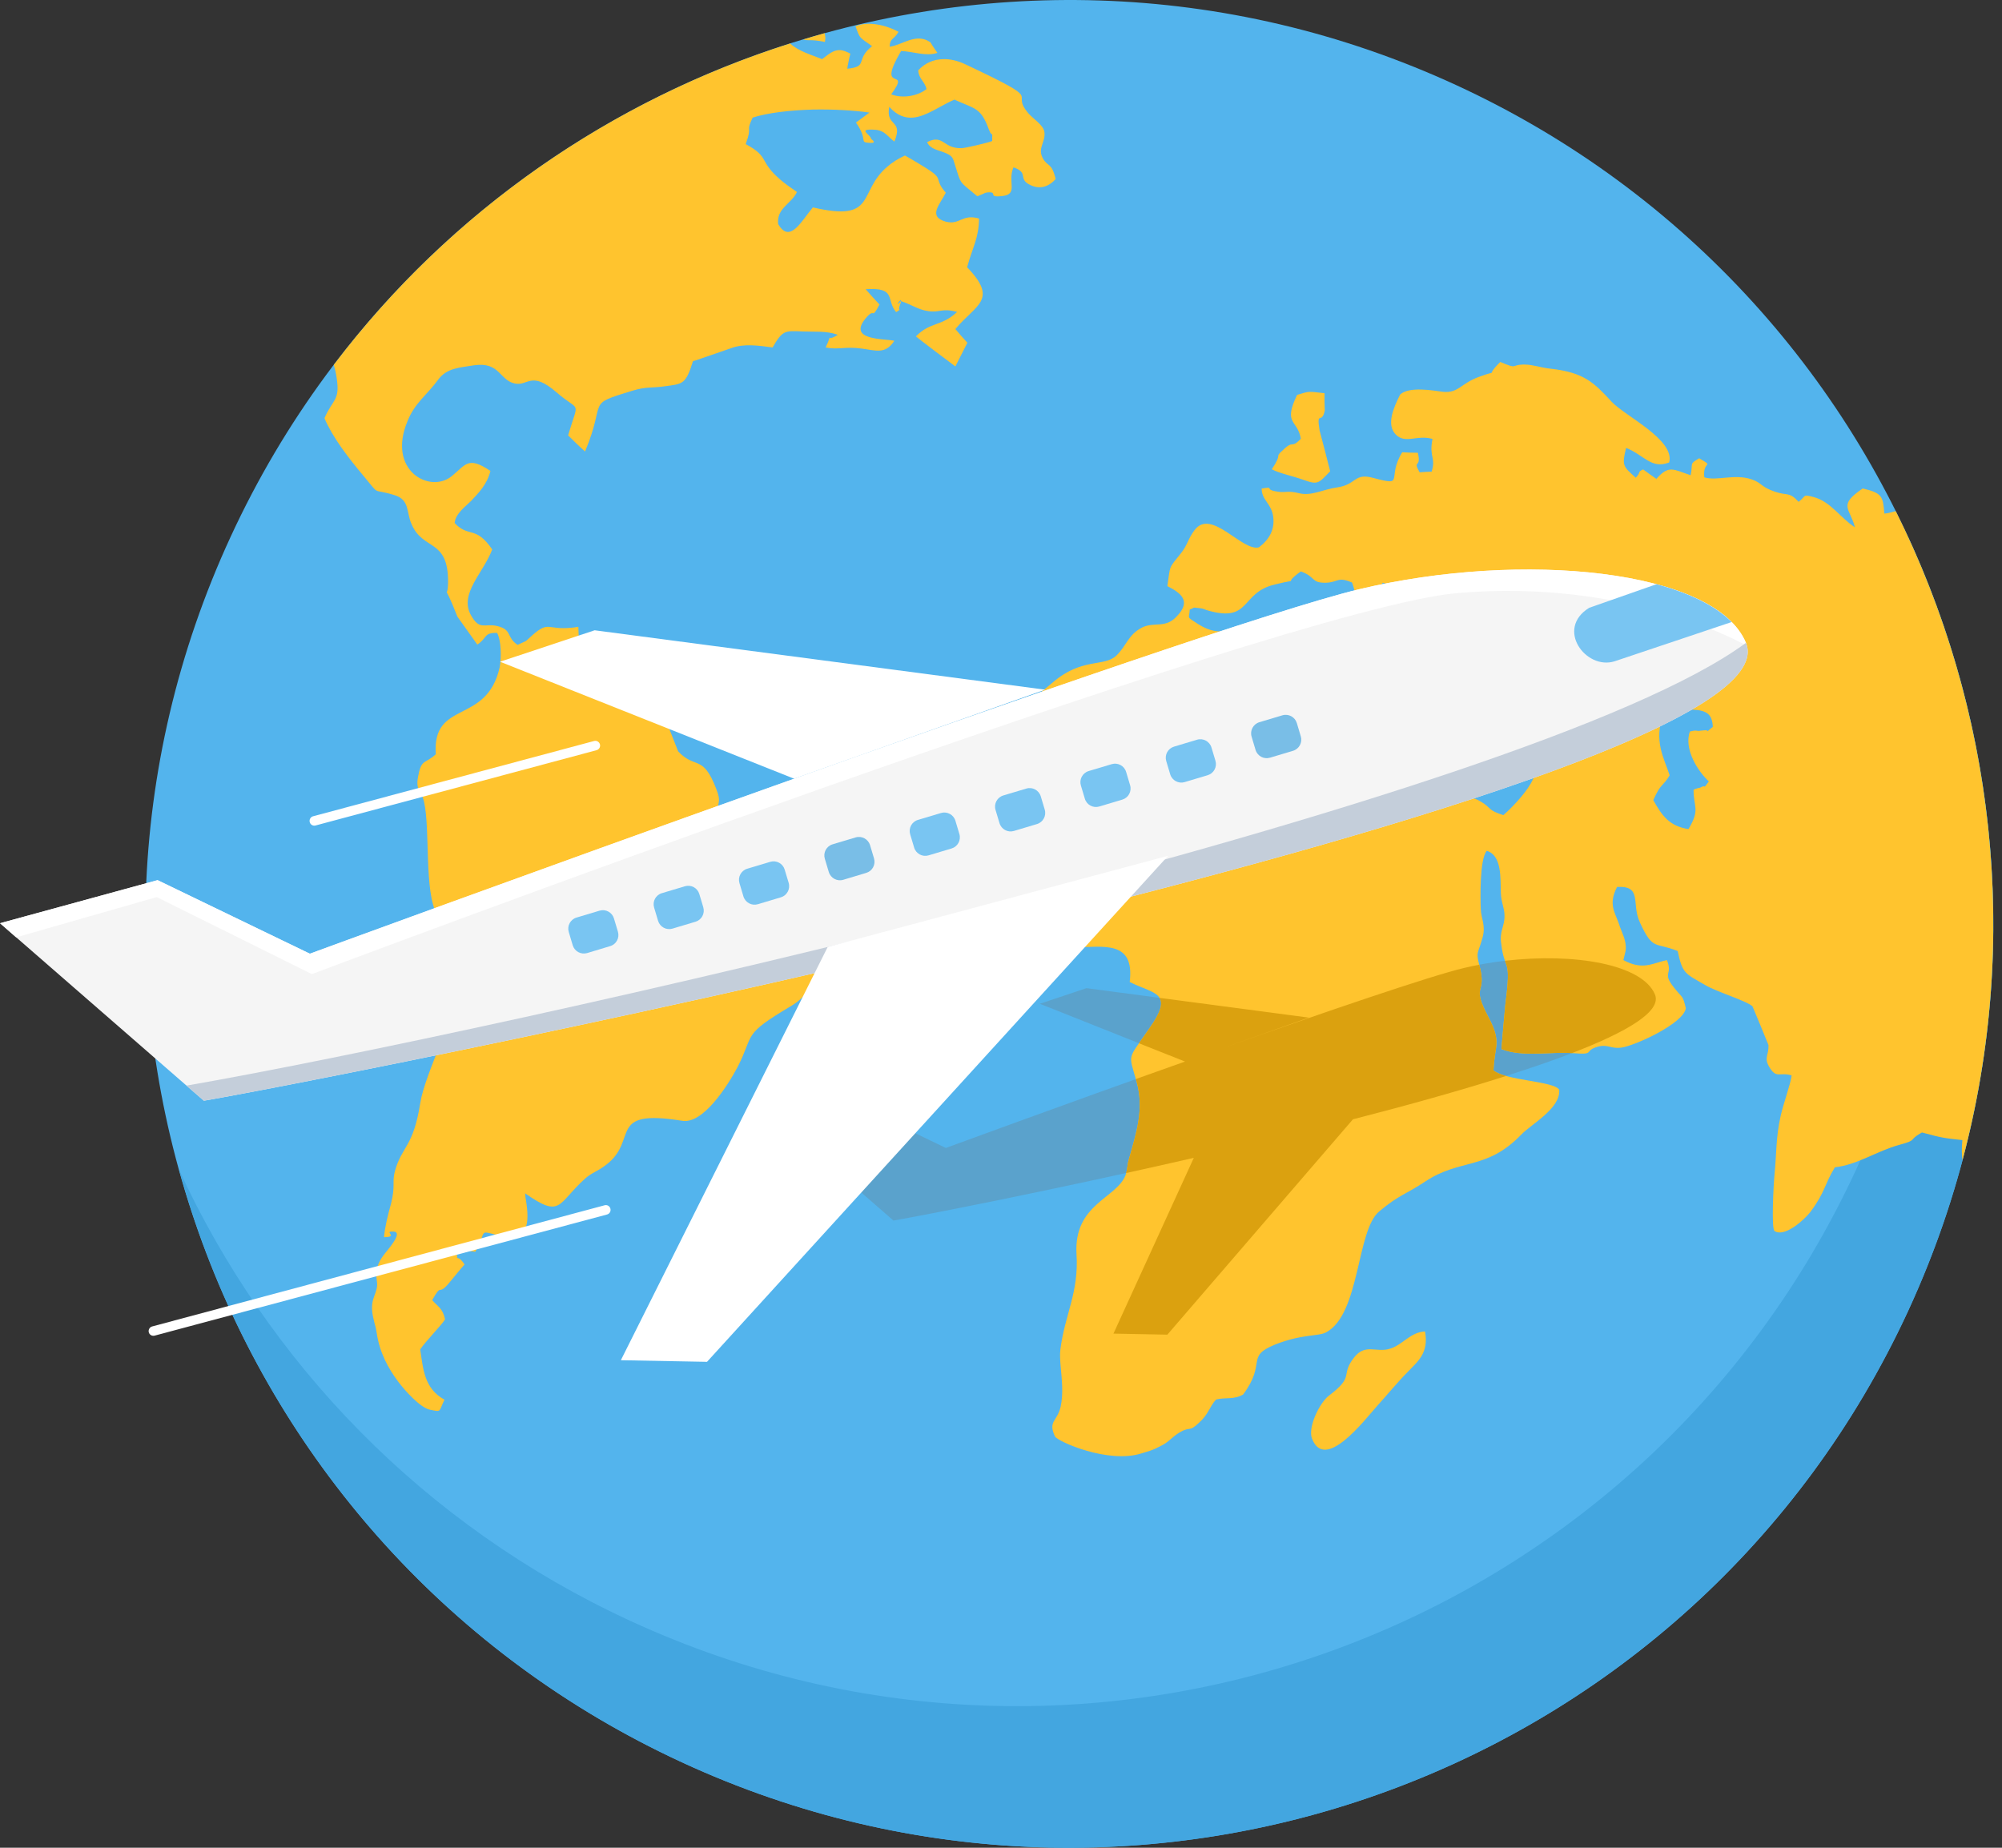 <svg width="52" height="48" viewBox="0 0 52 48" fill="none" xmlns="http://www.w3.org/2000/svg">
<rect x="0" y="0" width="52" height="48" fill="#333333" stroke="none"/>
<path fill-rule="evenodd" clip-rule="evenodd" d="M37.839 2.218C49.867 7.776 55.114 22.032 49.558 34.063C43.999 46.093 29.743 51.34 17.713 45.781C5.682 40.225 0.435 25.967 5.994 13.936C11.55 1.906 25.808 -3.339 37.839 2.218Z" fill="#53B4ED"/>
<path fill-rule="evenodd" clip-rule="evenodd" d="M49.555 13.936C52.399 20.096 52.625 27.42 49.558 34.063C43.999 46.093 29.743 51.34 17.713 45.781C11.045 42.701 6.464 36.949 4.649 30.384C6.954 35.38 10.977 39.614 16.365 42.103C28.395 47.662 42.651 42.415 48.21 30.384C50.687 25.021 51.016 19.216 49.555 13.936Z" fill="#43A6E0"/>
<path fill-rule="evenodd" clip-rule="evenodd" d="M20.594 29.429L22.613 28.878L24.567 29.821C24.567 29.821 27.578 28.715 30.787 27.573L30.779 27.576L27.008 26.075L28.22 25.67L33.997 26.435L31.714 27.244C34.442 26.279 37.117 25.363 38.028 25.145C40.117 24.647 42.596 24.891 42.986 25.834C43.343 26.691 39.526 27.946 35.141 29.077L30.322 34.671L28.921 34.644L31.008 30.078C27.277 30.933 23.94 31.581 23.206 31.707L20.594 29.429Z" fill="#5AA2CC"/>
<path fill-rule="evenodd" clip-rule="evenodd" d="M49.241 13.28C51.79 18.397 52.504 24.383 50.973 30.14C50.956 30.01 50.948 29.846 50.971 29.617C50.483 29.562 50.463 29.565 49.922 29.419L49.885 29.439C49.555 29.63 49.819 29.608 49.331 29.741C48.751 29.899 48.258 30.254 47.659 30.324C47.373 30.794 47.418 30.953 47.021 31.486C46.87 31.682 46.355 32.154 46.091 31.978C46.008 31.921 46.063 30.792 46.093 30.487C46.146 29.97 46.123 29.56 46.249 28.997C46.314 28.692 46.513 28.149 46.536 27.936C46.216 27.84 46.141 28.039 45.947 27.704C45.814 27.465 45.945 27.418 45.935 27.149C45.801 26.817 45.661 26.48 45.52 26.143C45.359 25.994 44.584 25.766 44.293 25.59C43.765 25.285 43.702 25.298 43.576 24.705C42.986 24.466 42.933 24.705 42.593 23.958C42.367 23.475 42.669 23.005 42.002 23.04C41.769 23.49 41.945 23.694 42.05 23.998C42.121 24.23 42.251 24.423 42.226 24.677C42.231 24.687 42.171 24.908 42.166 24.941C42.674 25.215 42.915 25.021 43.297 24.941C43.456 25.333 43.164 25.253 43.473 25.645C43.717 25.957 43.7 25.831 43.788 26.191C43.73 26.59 42.465 27.166 42.113 27.214C41.842 27.252 41.766 27.121 41.507 27.189C41.12 27.297 41.449 27.407 40.879 27.36C40.268 27.309 39.564 27.473 38.998 27.252C39.031 26.872 39.063 26.49 39.099 26.105C39.267 24.82 39.081 25.263 38.993 24.519C38.94 24.189 39.086 24.059 39.078 23.785C39.078 23.581 38.993 23.455 38.983 23.199C38.97 22.806 39.013 22.223 38.618 22.102C38.427 22.319 38.452 23.36 38.462 23.616C38.47 23.87 38.596 24.036 38.508 24.355C38.389 24.795 38.329 24.707 38.427 25.082C38.633 25.861 38.191 25.537 38.661 26.424C39.013 27.088 38.817 27.149 38.792 27.807C39.104 28.071 40.381 28.086 40.499 28.31C40.537 28.795 39.785 29.193 39.513 29.474C38.603 30.417 37.927 30.083 37.007 30.701C36.506 31.033 36.346 31.033 35.822 31.471C35.232 31.961 35.33 34.128 34.45 34.608C34.254 34.721 33.824 34.646 33.107 34.933C32.343 35.249 32.908 35.395 32.288 36.227C32.036 36.368 31.843 36.293 31.586 36.356C31.415 36.542 31.39 36.74 31.149 36.954C30.872 37.221 30.932 37.037 30.631 37.215C30.402 37.361 30.377 37.452 30.135 37.57C29.924 37.683 29.831 37.698 29.653 37.754C28.788 38.033 27.475 37.447 27.402 37.316C27.216 36.911 27.455 36.941 27.551 36.537C27.624 36.18 27.578 35.828 27.551 35.513L27.548 35.481C27.536 35.325 27.526 35.179 27.543 35.051C27.659 34.141 28.026 33.58 27.961 32.574C27.888 31.279 28.996 31.134 29.233 30.533C29.291 30.369 29.278 30.249 29.321 30.118C29.517 29.424 29.721 28.813 29.524 28.107C29.306 27.335 29.278 27.558 29.851 26.719C30.53 25.766 29.959 25.826 29.343 25.509C29.477 24.418 28.662 24.604 27.933 24.607C27.478 24.604 27.44 24.317 26.988 24.182C25.979 23.872 26.538 24.624 25.733 23.033C25.396 22.369 25.652 22.746 25.582 22.077C25.564 21.838 25.361 21.439 25.3 21.18C25.099 20.355 25.952 20.011 26.188 19.279C26.636 17.929 25.909 18.947 27.345 17.728C28.104 17.074 28.677 17.333 28.996 17.031C29.273 16.762 29.298 16.488 29.673 16.297C29.997 16.146 30.274 16.335 30.57 16.006C30.955 15.608 30.663 15.4 30.321 15.226C30.404 14.66 30.346 14.784 30.671 14.376C30.852 14.15 30.852 14.002 31.028 13.77C31.463 13.192 32.265 14.336 32.7 14.218C32.971 14.012 33.117 13.753 33.069 13.413C33.017 13.069 32.773 12.996 32.77 12.692C33.117 12.634 32.848 12.702 33.102 12.757C33.404 12.823 33.404 12.727 33.753 12.815C34.065 12.89 34.369 12.712 34.729 12.662C35.244 12.589 35.164 12.272 35.679 12.418C36.516 12.639 36.004 12.43 36.421 11.749C36.559 11.759 36.695 11.759 36.828 11.762C36.926 12.191 36.68 11.922 36.873 12.269C36.971 12.259 37.082 12.257 37.185 12.252C37.303 11.885 37.112 11.88 37.208 11.402C36.795 11.286 36.506 11.545 36.252 11.286C36.006 11.035 36.19 10.6 36.368 10.248C36.604 10.032 37.228 10.145 37.477 10.178C37.879 10.22 37.94 9.964 38.407 9.793C39.018 9.567 38.515 9.851 38.968 9.403C39.435 9.599 39.229 9.481 39.564 9.469H39.581L39.614 9.471C39.807 9.471 40.026 9.552 40.268 9.577C41.153 9.675 41.407 9.946 41.859 10.434C42.209 10.811 43.511 11.42 43.355 12.013C42.89 12.197 42.701 11.817 42.236 11.636C42.123 12.098 42.158 12.116 42.488 12.41C42.644 12.239 42.515 12.274 42.679 12.194C42.792 12.28 42.908 12.36 43.023 12.44C43.348 12.068 43.466 12.199 43.913 12.345C43.981 12.015 43.865 12.063 44.135 11.905C44.552 12.151 44.215 11.948 44.268 12.4C44.595 12.503 45.052 12.3 45.497 12.453C45.774 12.546 45.716 12.642 46.108 12.775C46.432 12.885 46.47 12.767 46.717 13.036C46.923 12.88 46.81 12.835 47.104 12.911C47.556 13.031 47.8 13.456 48.18 13.697C48.049 13.192 47.73 13.132 48.383 12.689C48.894 12.81 48.907 12.896 48.944 13.341C49.09 13.33 49.168 13.288 49.241 13.28ZM8.671 9.476C11.716 5.463 15.892 2.597 20.523 1.129C20.737 1.333 21.097 1.431 21.353 1.536C21.522 1.411 21.645 1.29 21.833 1.302C21.906 1.31 21.987 1.34 22.087 1.393C22.062 1.483 22.045 1.576 22.027 1.669C22.024 1.677 22.012 1.74 22.012 1.725C22.022 1.715 22.009 1.765 22.009 1.785C22.568 1.73 22.201 1.554 22.651 1.199C22.314 0.955 22.344 1.023 22.221 0.681C22.558 0.541 23.028 0.656 23.339 0.827C23.214 1.041 23.113 0.986 23.108 1.214C23.433 1.174 23.799 0.837 24.169 1.101C24.219 1.192 24.287 1.285 24.348 1.373C24.048 1.473 23.729 1.338 23.405 1.325C22.726 2.482 23.699 1.697 23.148 2.451C23.458 2.57 23.85 2.487 24.066 2.313C24.021 2.117 23.86 2.044 23.85 1.828C24.023 1.637 24.252 1.539 24.511 1.536C24.684 1.534 24.873 1.576 25.067 1.667C27.277 2.708 26.178 2.321 26.716 2.949C26.839 3.088 27.096 3.246 27.126 3.422C27.166 3.698 26.94 3.839 27.086 4.111C27.214 4.345 27.312 4.206 27.42 4.651C27.279 4.81 27.061 4.938 26.784 4.817C26.407 4.649 26.749 4.495 26.324 4.347C26.158 4.729 26.467 5.051 26.022 5.094C25.63 5.137 25.942 4.976 25.652 4.998C25.642 5.001 25.615 5.003 25.607 5.006C25.587 5.008 25.567 5.021 25.554 5.028C25.492 5.054 25.439 5.076 25.386 5.099C24.898 4.692 24.971 4.807 24.805 4.284C24.745 4.086 24.74 4.043 24.509 3.955C24.368 3.897 24.157 3.874 24.081 3.691C24.511 3.475 24.491 3.867 24.981 3.849C25.067 3.847 25.663 3.711 25.771 3.663C25.776 3.341 25.776 3.613 25.683 3.359C25.474 2.783 25.316 2.831 24.788 2.587C24.405 2.758 24.058 3.025 23.717 3.055C23.51 3.072 23.304 3.005 23.098 2.776C22.995 3.311 23.473 3.085 23.231 3.678C23.048 3.545 22.99 3.397 22.746 3.372C22.223 3.334 22.628 3.5 22.623 3.605C22.62 3.61 22.819 3.731 22.573 3.711C22.304 3.688 22.56 3.651 22.233 3.183C22.349 3.1 22.465 3.012 22.583 2.924C22.168 2.866 21.632 2.836 21.112 2.846C20.518 2.864 19.94 2.929 19.55 3.055C19.352 3.47 19.558 3.226 19.369 3.744C20 4.081 19.701 4.179 20.265 4.664C20.373 4.757 20.518 4.863 20.7 4.988C20.554 5.3 20.166 5.406 20.212 5.82C20.518 6.346 20.818 5.735 21.114 5.388C22.796 5.778 22.266 4.986 23.053 4.325C23.169 4.224 23.317 4.128 23.505 4.04C23.621 4.101 24.079 4.375 24.174 4.445C24.494 4.666 24.267 4.664 24.566 5.006C24.421 5.303 24.086 5.624 24.566 5.758C24.936 5.853 24.984 5.549 25.431 5.677C25.416 6.205 25.28 6.371 25.119 6.942C25.942 7.797 25.348 7.907 24.815 8.548C24.913 8.669 25.019 8.785 25.127 8.903C25.021 9.112 24.918 9.315 24.815 9.519C24.795 9.509 23.847 8.792 23.79 8.739C24.162 8.355 24.456 8.486 24.86 8.103C24.453 7.995 24.428 8.126 24.116 8.083C23.84 8.046 23.674 7.907 23.4 7.822C23.171 8.081 23.515 7.555 23.365 7.953C23.312 8.106 23.445 7.998 23.277 8.108C23.003 7.787 23.297 7.46 22.485 7.513C22.6 7.648 22.718 7.777 22.844 7.91C22.623 8.33 22.738 7.99 22.517 8.232C21.954 8.86 22.995 8.792 23.229 8.853C22.995 9.212 22.756 9.104 22.374 9.054C21.952 8.996 21.771 9.094 21.446 9.026C21.657 8.569 21.411 8.92 21.761 8.697C21.454 8.589 21.177 8.624 20.843 8.611L20.81 8.609C20.385 8.591 20.32 8.586 20.068 9.026C19.716 8.978 19.312 8.92 18.992 9.044C18.681 9.152 18.369 9.257 18.067 9.363C18.04 9.368 18.017 9.378 17.999 9.383C17.811 9.994 17.728 9.971 17.275 10.034C16.895 10.087 16.8 10.037 16.418 10.152C15.183 10.53 15.769 10.361 15.196 11.729C15.04 11.591 14.894 11.447 14.756 11.309C15.037 10.354 15.08 10.733 14.459 10.195C13.788 9.614 13.717 10.042 13.366 9.961C12.973 9.876 12.983 9.393 12.315 9.489C11.938 9.552 11.606 9.554 11.377 9.868C11.1 10.251 10.768 10.469 10.582 10.947C10.052 12.224 11.161 12.825 11.726 12.375C12.101 12.073 12.151 11.839 12.739 12.234C12.646 12.596 12.435 12.797 12.234 13.016C12.108 13.142 11.827 13.343 11.809 13.587C12.176 13.979 12.35 13.64 12.785 14.273C12.551 14.892 11.927 15.417 12.229 15.975C12.463 16.4 12.591 16.177 12.931 16.267C13.308 16.365 13.147 16.554 13.444 16.752C13.728 16.614 13.587 16.717 13.831 16.498C14.261 16.121 14.213 16.37 14.841 16.307C14.904 16.302 14.957 16.295 15.022 16.282C15.025 16.425 15.035 16.566 15.04 16.704C15.601 16.443 15.45 16.881 15.814 17.19C15.97 17.323 16.091 17.401 16.189 17.446C16.491 17.592 16.591 17.459 16.938 17.798C16.976 17.843 17.031 17.889 17.079 17.931C17.087 17.934 17.102 17.957 17.097 17.967L17.119 18.012C17.152 18.12 17.124 18.203 17.139 18.311C17.3 18.718 17.459 19.123 17.615 19.52C18.065 19.993 18.253 19.586 18.6 20.483C18.748 20.858 18.633 20.798 18.63 21.187C18.628 21.248 18.645 21.318 18.645 21.393C18.63 21.57 18.628 21.743 18.623 21.916C18.736 22.424 19.234 22.369 19.455 22.94C19.581 23.269 19.437 23.121 19.905 23.445C20.634 23.938 20.36 23.724 20.752 24.453C20.906 24.727 21.004 24.657 21.155 24.903C21.26 25.459 20.974 25.876 20.554 26.13C19.259 26.9 19.608 26.837 19.161 27.714C18.894 28.217 18.258 29.21 17.718 29.115C15.739 28.798 16.601 29.61 15.742 30.261C15.495 30.447 15.369 30.462 15.193 30.621C14.469 31.274 14.587 31.662 13.64 31C13.657 31.219 13.65 31.071 13.675 31.272C13.763 31.89 13.645 32.27 12.963 32.096C12.395 31.956 12.664 31.958 12.347 32.516C12.106 32.506 12.053 32.381 11.86 32.453C11.887 32.873 11.847 32.516 12.066 32.848C11.925 33.007 11.802 33.165 11.671 33.321C11.352 33.703 11.5 33.286 11.226 33.773C11.367 33.939 11.5 33.982 11.56 34.274C11.462 34.432 11.083 34.812 10.914 35.053C10.992 35.556 11.012 36.066 11.545 36.361C11.387 36.68 11.48 36.682 11.171 36.622C10.907 36.567 10.509 36.112 10.351 35.903C10.077 35.541 9.861 35.129 9.788 34.648C9.745 34.377 9.753 34.503 9.697 34.241C9.589 33.776 9.768 33.668 9.795 33.404C9.815 33.251 9.667 33.007 9.959 32.612C10.037 32.499 10.502 32.004 10.218 31.993C9.939 31.981 10.374 32.134 9.974 32.139C9.994 31.89 10.077 31.548 10.157 31.267C10.276 30.787 10.18 30.724 10.255 30.432C10.437 29.763 10.733 29.819 10.917 28.649C11.04 27.878 11.864 26.296 12.046 25.371C12.073 25.223 12.086 25.092 12.078 24.984C12.033 24.587 11.641 24.227 11.387 23.805C11.369 23.792 11.357 23.777 11.354 23.764C11.012 23.171 11.178 21.547 11.015 20.835C10.944 20.496 10.773 20.554 10.871 20.119C10.949 19.714 11.06 19.84 11.319 19.593C11.223 18.168 12.639 18.842 12.978 17.338C13.031 17.056 13.014 16.622 12.911 16.441C12.559 16.433 12.664 16.569 12.398 16.745C12.222 16.501 12.048 16.257 11.88 16.018C11.48 14.992 11.631 15.674 11.638 15.126C11.646 13.977 10.987 14.319 10.688 13.612C10.55 13.308 10.65 12.981 10.24 12.86C9.624 12.672 9.903 12.911 9.433 12.352C9.036 11.877 8.634 11.354 8.428 10.864C8.646 10.356 8.84 10.416 8.742 9.803C8.727 9.692 8.699 9.582 8.671 9.476ZM20.863 1.026C21.049 0.968 21.235 0.915 21.421 0.862L21.424 0.89C21.431 0.948 21.451 0.958 21.426 1.089C21.031 1.011 21.006 1.069 20.863 1.026ZM36.511 16.111C36.647 16.325 36.841 16.529 36.926 16.72C36.879 17.3 36.758 16.953 36.873 17.637C36.946 18.009 36.813 18.19 36.949 18.444C37.356 18.57 36.969 18.527 37.316 18.404C37.379 18.379 37.56 18.294 37.62 18.253C37.583 18.004 37.515 17.954 37.495 17.705C38.191 17.331 38.229 17.748 38.156 18.175C37.942 19.357 38.5 19.241 38.875 19.355C39.252 19.468 38.917 19.387 39.199 19.619C39.471 19.84 39.36 19.694 39.601 19.737C40.416 19.898 39.197 21.054 39.048 21.175C38.626 21.041 38.744 20.989 38.47 20.828C37.922 20.498 38.347 21.19 37.185 20.111C36.069 19.088 36.391 19.121 35.699 19.905C35.408 19.744 35.448 19.696 35.214 19.473C35.126 19.382 35.073 19.332 35.038 19.302L35.026 19.289C34.932 19.201 35.028 19.284 34.9 18.962C34.784 18.678 34.312 18.404 34.047 18.06C34.186 17.758 34.568 17.63 34.412 17.122C34.319 17.046 32.805 16.423 32.547 16.363C32.019 16.242 31.747 16.609 31.123 16.214C30.787 15.995 30.895 16.088 30.902 15.835C31.076 15.772 30.927 15.777 31.164 15.799C31.254 15.807 31.277 15.83 31.36 15.855C32.506 16.189 32.207 15.392 33.117 15.183C33.882 14.992 33.233 15.244 33.788 14.844C34.181 14.985 34.047 15.146 34.44 15.138C34.767 15.126 34.739 14.97 35.118 15.133C35.3 15.623 35.136 15.792 35.563 16.3C35.732 16.501 35.838 16.616 35.893 16.865C35.978 17.338 35.818 17.122 35.802 17.413C35.828 17.411 35.86 17.411 35.893 17.413H35.91C36.267 17.409 35.848 17.162 36.516 16.963C36.423 16.797 36.355 16.682 36.29 16.591L36.28 16.576C36.011 16.189 36.064 16.456 35.865 15.646C35.815 15.42 35.785 15.392 35.913 15.138C36.283 15.236 36.232 15.51 36.411 15.925C36.436 15.985 36.469 16.041 36.501 16.096L36.511 16.111ZM37.014 34.588C36.635 34.603 36.428 34.94 36.104 35.036C35.747 35.149 35.463 34.887 35.169 35.267C34.799 35.74 35.209 35.732 34.518 36.255C34.266 36.449 33.965 37.087 34.078 37.371C34.414 38.239 35.425 36.911 35.78 36.511C36.036 36.23 36.305 35.901 36.559 35.644C36.823 35.367 37.117 35.151 37.014 34.588ZM43.207 18.542C42.943 19.249 43.224 19.696 43.368 20.141C43.182 20.451 43.144 20.33 42.943 20.785C43.169 21.19 43.353 21.456 43.855 21.539C44.17 21.021 43.984 20.969 43.989 20.516C44.036 20.486 44.139 20.466 44.16 20.461C44.361 20.35 44.19 20.556 44.386 20.3C44.107 20.043 43.73 19.463 43.893 19.003C44.112 18.95 44.029 19.005 44.182 18.98C44.517 18.932 44.205 19.098 44.489 18.884C44.474 18.567 44.348 18.454 43.969 18.434C43.803 18.427 43.312 18.517 43.207 18.542ZM40.273 17.404C40.195 17.004 40.28 16.858 39.865 16.654C39.617 16.755 39.297 16.933 39.081 17.165C38.749 17.514 38.978 17.275 38.787 17.728C38.772 17.74 38.769 17.768 38.762 17.783C38.631 18.047 38.714 17.7 38.641 17.967C39.001 18.05 38.746 17.939 39.028 17.974C39.295 18.002 40.097 18.115 40.275 18.261C40.705 18.593 40.934 19.161 41.653 19.033C41.849 18.532 41.349 18.077 41.042 17.68C41.271 17.242 41.226 17.65 41.397 17.205C41.261 17.137 41.185 17.074 41.029 17.069C40.65 17.064 40.806 17.185 40.783 17.235C40.688 17.481 41.12 17.328 40.662 17.476C40.537 17.512 40.388 17.444 40.273 17.404ZM33.691 10.258C33.316 11.032 33.708 10.897 33.788 11.399C33.517 11.676 33.615 11.41 33.326 11.689C33.075 11.917 33.341 11.729 33.034 12.191C33.23 12.295 33.565 12.363 33.841 12.46C34.233 12.601 34.241 12.564 34.55 12.242C34.46 11.887 34.369 11.533 34.274 11.178C34.191 10.638 34.332 11.047 34.41 10.663C34.402 10.512 34.402 10.364 34.404 10.215C33.985 10.17 34.035 10.152 33.691 10.258Z" fill="#FFC42E"/>
<path fill-rule="evenodd" clip-rule="evenodd" d="M0 23.983L4.093 22.864L8.048 24.775C8.048 24.775 31.078 16.317 35.307 15.306C39.536 14.298 44.557 14.789 45.349 16.699C46.903 20.453 9.069 27.948 5.295 28.594L0 23.983Z" fill="#F5F5F5"/>
<path fill-rule="evenodd" clip-rule="evenodd" d="M0 23.983L4.093 22.864L8.048 24.775C8.048 24.775 31.078 16.317 35.307 15.306C39.536 14.298 44.557 14.789 45.349 16.699C45.359 16.724 45.359 16.75 45.367 16.775C45.191 16.674 42.234 15.02 37.834 15.409C33.296 15.809 8.101 25.305 8.101 25.305L4.071 23.304L0.42 24.35L0 23.983Z" fill="white"/>
<path fill-rule="evenodd" clip-rule="evenodd" d="M27.146 17.916L15.445 16.373L12.988 17.19L20.627 20.229L27.146 17.916Z" fill="white"/>
<path d="M15.572 23.657L14.975 23.836C14.815 23.884 14.725 24.052 14.773 24.211L14.876 24.556C14.924 24.715 15.091 24.805 15.251 24.758L15.848 24.578C16.008 24.531 16.098 24.363 16.05 24.203L15.947 23.859C15.899 23.7 15.732 23.609 15.572 23.657Z" fill="#79C5F2"/>
<path d="M17.789 23.023L17.192 23.202C17.032 23.249 16.942 23.417 16.99 23.577L17.093 23.921C17.141 24.08 17.308 24.171 17.468 24.123L18.066 23.944C18.225 23.896 18.315 23.728 18.267 23.569L18.164 23.224C18.116 23.065 17.949 22.975 17.789 23.023Z" fill="#79C5F2"/>
<path d="M20.006 22.388L19.409 22.567C19.249 22.615 19.159 22.783 19.207 22.942L19.31 23.287C19.358 23.446 19.526 23.537 19.685 23.489L20.283 23.31C20.442 23.262 20.532 23.094 20.485 22.935L20.381 22.59C20.334 22.431 20.166 22.34 20.006 22.388Z" fill="#79C5F2"/>
<path d="M22.224 21.754L21.626 21.933C21.466 21.981 21.376 22.149 21.424 22.308L21.527 22.652C21.575 22.812 21.743 22.902 21.902 22.855L22.5 22.675C22.659 22.628 22.75 22.46 22.702 22.3L22.599 21.956C22.551 21.797 22.383 21.706 22.224 21.754Z" fill="#79BEE7"/>
<path d="M24.441 21.12L23.843 21.299C23.683 21.346 23.593 21.514 23.641 21.674L23.744 22.018C23.792 22.178 23.96 22.268 24.119 22.22L24.717 22.041C24.876 21.993 24.966 21.826 24.919 21.666L24.816 21.322C24.768 21.162 24.6 21.072 24.441 21.12Z" fill="#79C5F2"/>
<path d="M26.658 20.485L26.06 20.664C25.901 20.712 25.81 20.88 25.858 21.039L25.961 21.384C26.009 21.543 26.177 21.634 26.336 21.586L26.934 21.407C27.093 21.359 27.184 21.191 27.136 21.032L27.033 20.687C26.985 20.528 26.817 20.437 26.658 20.485Z" fill="#79C5F2"/>
<path d="M28.875 19.851L28.277 20.03C28.118 20.078 28.027 20.246 28.075 20.405L28.178 20.749C28.226 20.909 28.394 20.999 28.553 20.951L29.151 20.772C29.31 20.725 29.401 20.557 29.353 20.397L29.25 20.053C29.202 19.893 29.034 19.803 28.875 19.851Z" fill="#79C5F2"/>
<path d="M31.092 19.216L30.494 19.396C30.335 19.444 30.244 19.611 30.292 19.771L30.395 20.115C30.443 20.274 30.611 20.365 30.77 20.317L31.368 20.138C31.527 20.09 31.618 19.922 31.57 19.763L31.467 19.419C31.419 19.259 31.251 19.169 31.092 19.216Z" fill="#79C5F2"/>
<path d="M33.309 18.582L32.711 18.761C32.552 18.809 32.461 18.977 32.509 19.136L32.612 19.481C32.66 19.64 32.828 19.731 32.987 19.683L33.585 19.504C33.744 19.456 33.835 19.288 33.787 19.129L33.684 18.784C33.636 18.625 33.468 18.535 33.309 18.582Z" fill="#79BEE7"/>
<path fill-rule="evenodd" clip-rule="evenodd" d="M43.026 15.176L41.278 15.789C40.393 16.335 41.19 17.411 41.934 17.18L44.977 16.159C44.554 15.731 43.873 15.405 43.026 15.176Z" fill="#79C5F2"/>
<path fill-rule="evenodd" clip-rule="evenodd" d="M45.349 16.7C39.75 20.833 12.576 26.857 4.842 28.202L5.295 28.594C9.069 27.948 46.903 20.453 45.349 16.7Z" fill="#C4CEDA"/>
<path fill-rule="evenodd" clip-rule="evenodd" d="M30.341 22.231L18.364 35.377L16.126 35.335L21.499 24.599L30.341 22.231Z" fill="white"/>
<path fill-rule="evenodd" clip-rule="evenodd" d="M29.502 28.031C29.922 27.883 30.352 27.727 30.787 27.574L30.779 27.576L29.582 27.101C29.653 27.003 29.741 26.882 29.851 26.719C30.155 26.291 30.208 26.068 30.118 25.922L33.997 26.435L31.714 27.244C34.442 26.279 37.117 25.364 38.027 25.145C38.158 25.115 38.289 25.087 38.422 25.062L38.427 25.082C38.633 25.864 38.191 25.537 38.661 26.425C39.013 27.088 38.817 27.149 38.792 27.807C38.862 27.865 38.978 27.913 39.119 27.951C37.937 28.328 36.569 28.71 35.141 29.077L30.321 34.671L28.921 34.644L31.008 30.078C30.409 30.216 29.821 30.347 29.25 30.473C29.288 30.339 29.283 30.234 29.321 30.118C29.517 29.424 29.721 28.813 29.524 28.104L29.502 28.031ZM39.091 24.959C40.884 24.748 42.659 25.047 42.986 25.834C43.164 26.264 42.294 26.794 40.831 27.357C40.23 27.317 39.551 27.468 38.998 27.252C39.031 26.872 39.063 26.49 39.099 26.105C39.214 25.223 39.161 25.155 39.091 24.959Z" fill="#DBA10F"/>
<path d="M15.704 31.31C15.769 31.292 15.837 31.33 15.855 31.398C15.872 31.463 15.835 31.531 15.769 31.549L4.018 34.696C3.95 34.714 3.882 34.676 3.864 34.608C3.849 34.543 3.887 34.475 3.952 34.458L15.704 31.31ZM15.432 19.249C15.498 19.231 15.565 19.272 15.583 19.337C15.601 19.402 15.56 19.47 15.495 19.488L8.196 21.444C8.131 21.462 8.063 21.424 8.045 21.356C8.028 21.291 8.066 21.223 8.131 21.205L15.432 19.249Z" fill="white"/>
</svg>
